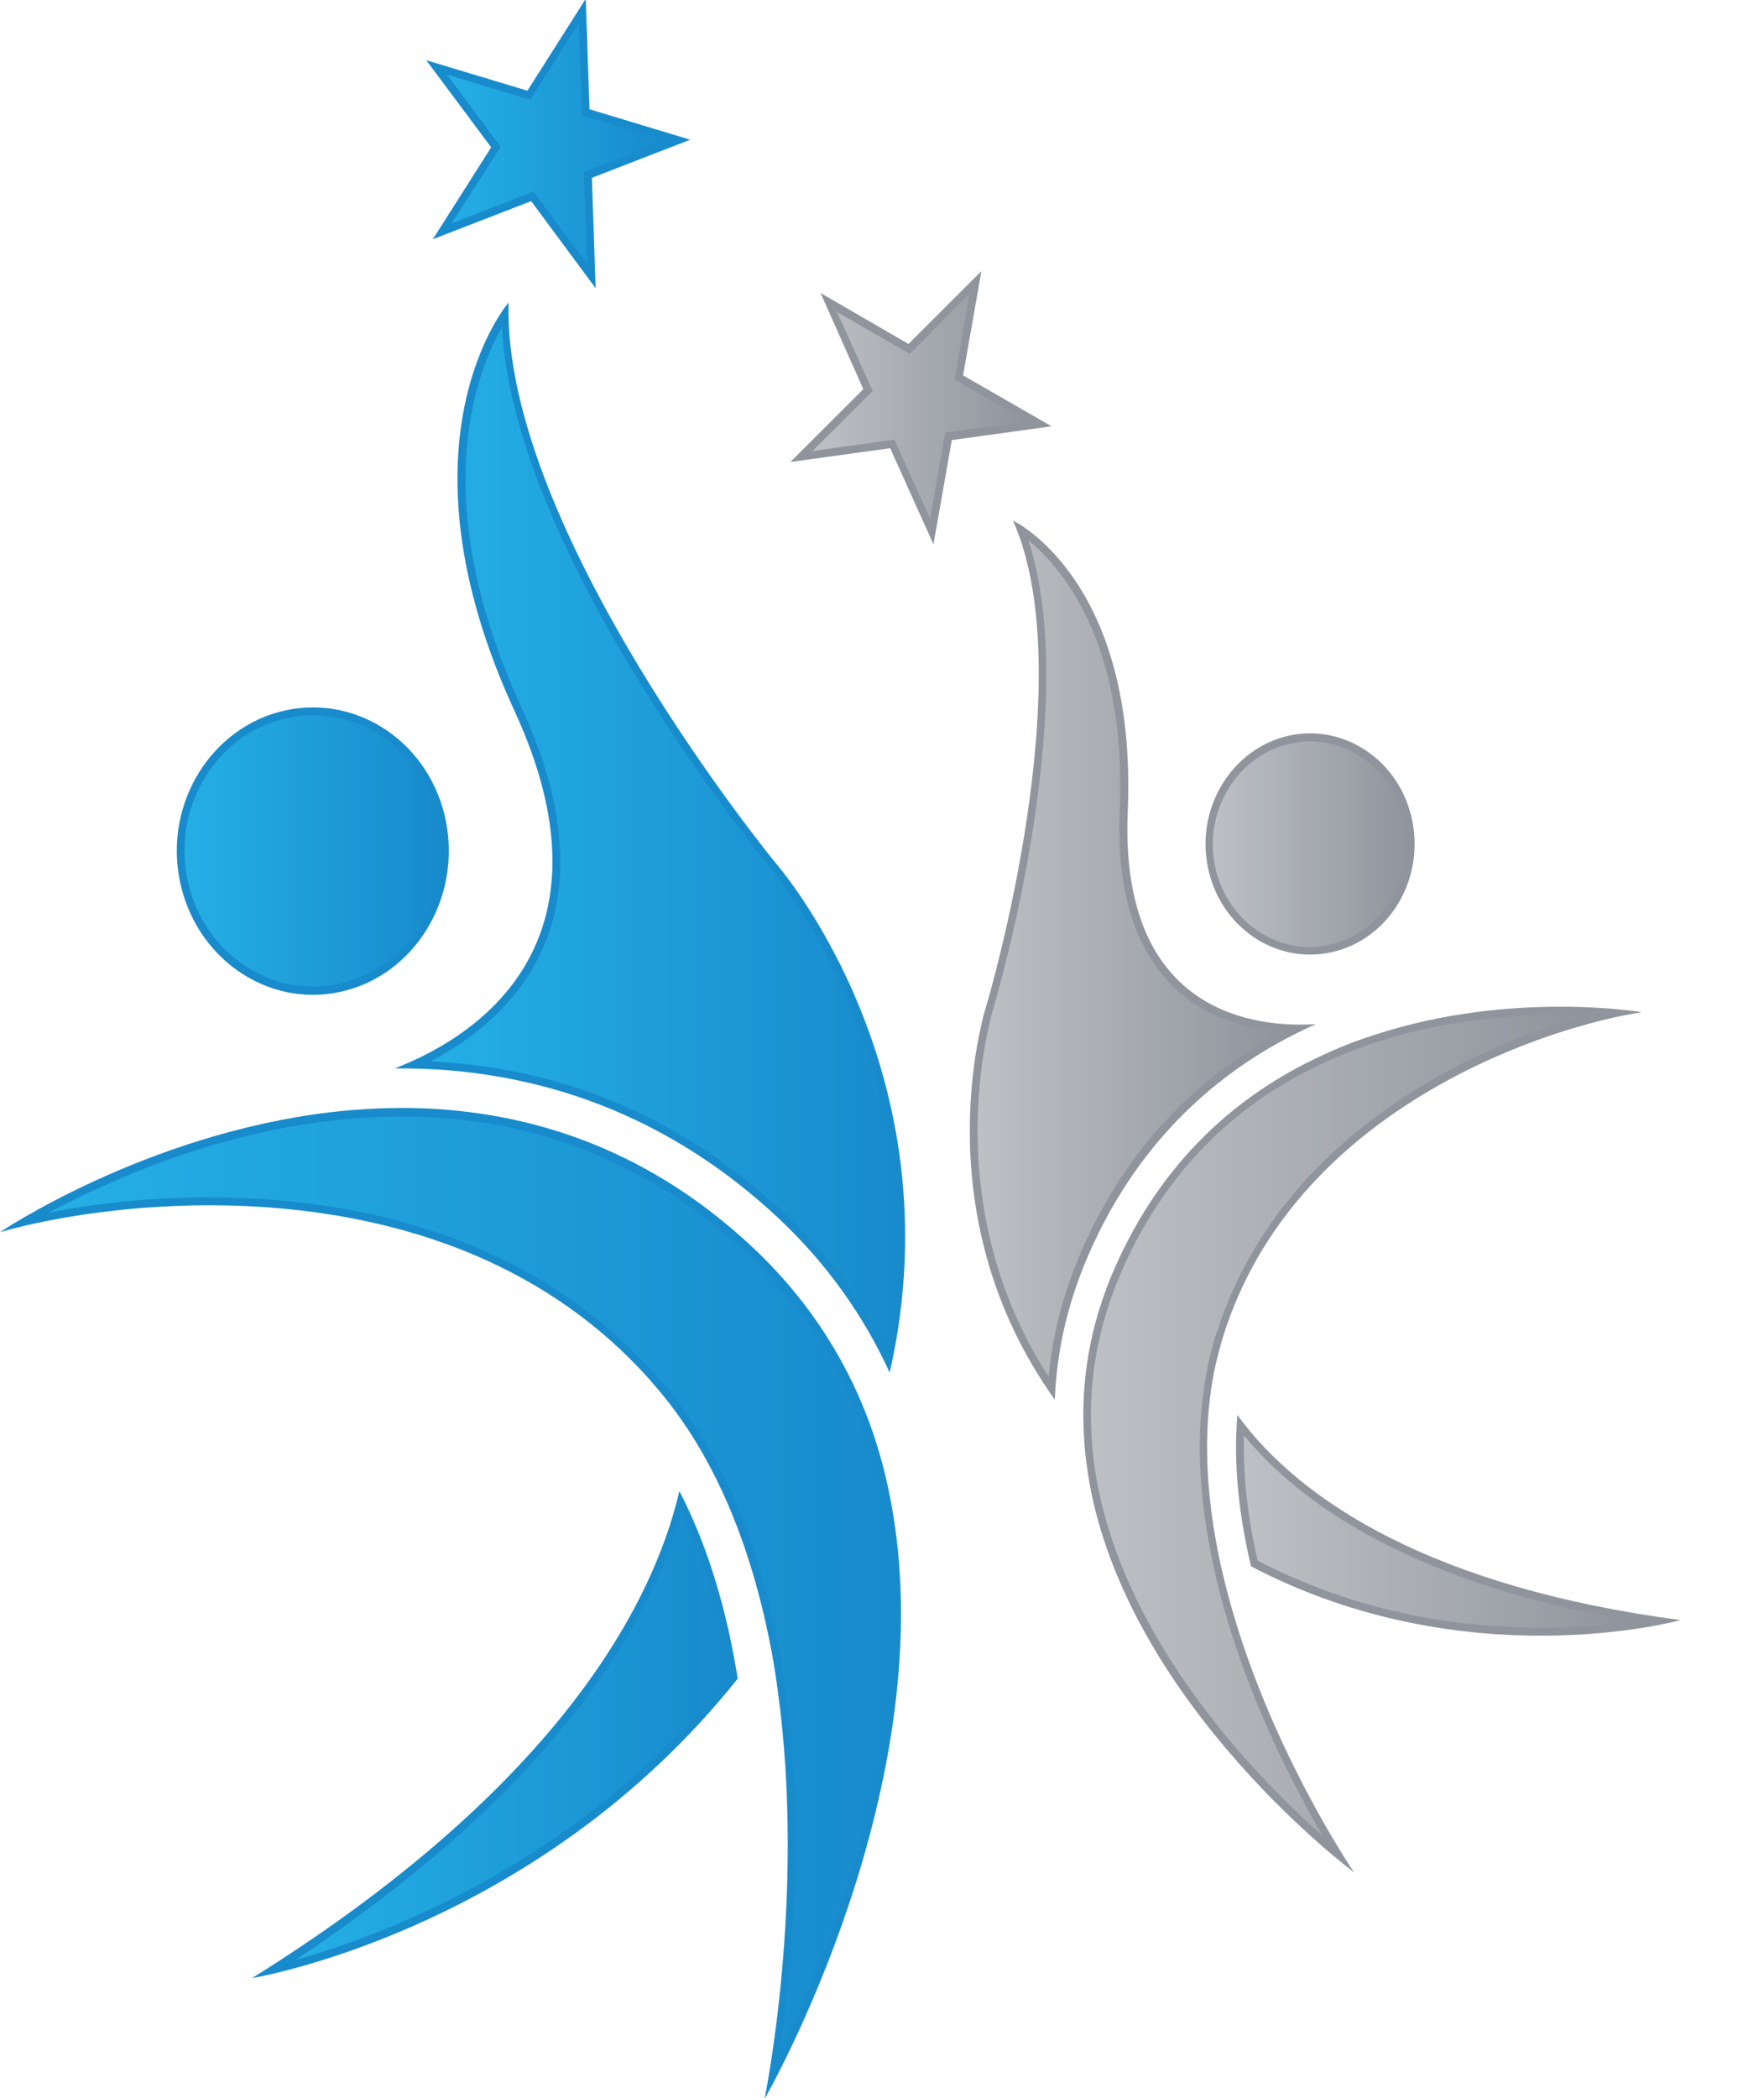 <svg xmlns="http://www.w3.org/2000/svg" width="53" height="63" viewBox="0 0 53 63" fill="none"><g clip-path="url(#clip0_608_142)"><path d="M13.401 24.681C13.853 27.011 12.439 29.299 10.234 29.785C8.029 30.271 5.866 28.77 5.4 26.439C4.933 24.109 6.361 21.822 8.566 21.336C10.786 20.85 12.948 22.351 13.401 24.681Z" fill="#188BCC"></path><path d="M9.4 29.627C7.591 29.627 5.994 28.269 5.626 26.382C5.414 25.31 5.612 24.224 6.177 23.323C6.743 22.408 7.605 21.794 8.623 21.565C8.877 21.508 9.146 21.479 9.415 21.479C11.224 21.479 12.821 22.837 13.189 24.724C13.627 26.926 12.284 29.084 10.192 29.542C9.938 29.599 9.669 29.627 9.4 29.627Z" fill="url(#paint0_linear_608_142)"></path><path d="M12.807 1.809L15.846 2.724L17.599 -0.035L17.712 3.281L20.737 4.196L17.783 5.34L17.896 8.656L15.959 6.04L13.005 7.184L14.758 4.425L12.807 1.809Z" fill="#188BCC"></path><path d="M16.03 5.754L13.57 6.712L15.041 4.411L13.429 2.238L15.931 2.995L17.387 0.708L17.486 3.467L20.002 4.225L17.543 5.168L17.642 7.927L16.03 5.754Z" fill="url(#paint1_linear_608_142)"></path><path d="M11.86 32.086C14.673 31 18.546 28.055 15.465 21.365C11.704 13.216 15.281 9.085 15.281 9.085C15.083 15.904 23.31 25.925 23.31 25.925C23.31 25.925 28.795 32.157 26.731 41.221C25.939 39.491 24.823 37.933 23.409 36.603C20.186 33.573 16.242 32.043 11.86 32.086Z" fill="#188BCC"></path><path d="M26.646 40.52C25.869 38.99 24.837 37.618 23.564 36.432C20.553 33.601 16.977 32.072 12.934 31.872C14.178 31.228 15.705 30.085 16.426 28.198C17.161 26.268 16.906 23.938 15.677 21.265C12.807 15.046 14.291 11.215 15.083 9.828C15.436 16.604 22.829 25.682 23.154 26.082C23.197 26.154 28.257 32.043 26.646 40.52Z" fill="url(#paint2_linear_608_142)"></path><path d="M23.366 50.755C23.296 50.227 23.211 49.698 23.098 49.169C22.646 46.967 21.896 44.809 20.695 42.965C20.44 42.579 20.172 42.207 19.875 41.85C19.762 41.707 19.635 41.578 19.522 41.435C13.486 34.659 3.294 36.046 0 37.004C0 37.004 4.368 34.059 9.937 33.401C10.672 33.316 11.422 33.273 12.185 33.273C15.606 33.301 19.309 34.345 22.646 37.49C24.398 39.148 25.543 41.035 26.222 43.008C26.434 43.636 26.604 44.266 26.731 44.909C28.47 53.514 22.971 63.035 22.971 63.035C22.971 63.035 24.229 56.974 23.366 50.755Z" fill="#188BCC"></path><path d="M23.437 61.648C23.748 59.461 24.201 55.101 23.593 50.713C23.522 50.198 23.437 49.655 23.324 49.112C22.829 46.639 22.009 44.523 20.879 42.822C20.624 42.436 20.341 42.05 20.045 41.692C19.931 41.55 19.804 41.407 19.677 41.278C15.761 36.875 10.234 35.96 6.276 35.96C4.283 35.96 2.629 36.189 1.47 36.417C3.181 35.503 6.319 34.073 9.937 33.659C10.658 33.573 11.379 33.53 12.058 33.53H12.1H12.185C16.115 33.559 19.592 34.959 22.49 37.69C24.102 39.205 25.275 41.02 25.996 43.093L26.01 43.122C26.208 43.708 26.377 44.337 26.519 44.98C27.848 51.556 24.823 58.789 23.437 61.648Z" fill="url(#paint3_linear_608_142)"></path><path d="M20.412 44.78C21.303 46.496 21.854 48.454 22.165 50.412C16.101 58.017 7.577 59.404 7.577 59.404C15.875 54.229 19.437 48.954 20.412 44.78Z" fill="#188BCC"></path><path d="M8.877 58.861C16.652 53.7 19.507 48.84 20.483 45.423C21.133 46.839 21.628 48.483 21.925 50.341C17.401 55.959 11.478 58.132 8.877 58.861Z" fill="url(#paint4_linear_608_142)"></path><path d="M36.287 26.025C36.64 27.826 38.308 28.97 40.004 28.598C41.701 28.226 42.789 26.468 42.436 24.667C42.082 22.866 40.414 21.722 38.718 22.094C37.022 22.48 35.933 24.238 36.287 26.025Z" fill="#90959D"></path><path d="M39.354 28.441C37.983 28.441 36.782 27.412 36.499 25.982C36.174 24.324 37.191 22.68 38.761 22.337C38.958 22.294 39.156 22.265 39.354 22.265C40.725 22.265 41.927 23.295 42.21 24.724C42.535 26.382 41.517 28.026 39.948 28.369C39.764 28.412 39.552 28.441 39.354 28.441Z" fill="url(#paint5_linear_608_142)"></path><path d="M29.487 8.142L28.936 11.273L31.594 12.802L28.597 13.217L28.046 16.347L26.745 13.46L23.748 13.874L25.939 11.687L24.653 8.799L27.296 10.329L29.487 8.142Z" fill="#90959D"></path><path d="M26.872 13.202L24.413 13.545L26.222 11.744L25.148 9.371L27.339 10.629L29.134 8.814L28.681 11.401L30.872 12.659L28.399 12.988L27.946 15.575L26.872 13.202Z" fill="url(#paint6_linear_608_142)"></path><path d="M39.538 30.757C37.234 30.9 33.643 30.07 33.884 24.367C34.18 17.391 30.434 15.632 30.434 15.632C32.555 20.378 29.657 30.128 29.657 30.128C29.657 30.128 27.593 36.303 31.692 42.035C31.749 40.549 32.088 39.105 32.696 37.704C34.081 34.502 36.414 32.143 39.538 30.757Z" fill="#90959D"></path><path d="M31.509 41.349C28.017 35.946 29.855 30.271 29.869 30.199C29.982 29.813 32.512 21.179 30.901 16.233C31.904 17.048 33.855 19.306 33.643 24.338C33.544 26.568 34.025 28.284 35.057 29.427C36.06 30.542 37.403 30.9 38.506 30.985C35.778 32.443 33.756 34.659 32.484 37.59C31.961 38.805 31.622 40.063 31.509 41.349Z" fill="url(#paint7_linear_608_142)"></path><path d="M36.838 47.668C36.739 47.267 36.64 46.867 36.569 46.467C36.244 44.766 36.145 43.008 36.456 41.306C36.527 40.949 36.612 40.606 36.711 40.263C36.753 40.12 36.796 39.991 36.838 39.863C39.128 33.115 46.719 30.785 49.334 30.399C49.334 30.399 45.404 29.727 41.277 31.085C40.739 31.257 40.188 31.471 39.651 31.729C37.234 32.858 34.93 34.802 33.488 38.09C32.724 39.834 32.47 41.535 32.569 43.151C32.597 43.665 32.668 44.165 32.753 44.651C34.025 51.284 40.683 56.23 40.683 56.23C40.683 56.23 38.025 52.342 36.838 47.668Z" fill="#90959D"></path><path d="M39.736 55.13C37.813 53.429 33.912 49.455 32.979 44.594C32.88 44.108 32.824 43.608 32.795 43.122V43.093C32.696 41.421 33.007 39.763 33.7 38.176C34.944 35.331 36.965 33.23 39.722 31.943L39.792 31.929L39.807 31.9C40.287 31.686 40.81 31.471 41.347 31.3C43.454 30.614 45.517 30.471 46.874 30.471C47.185 30.471 47.468 30.485 47.737 30.485C44.061 31.457 38.534 34.202 36.64 39.777C36.598 39.92 36.541 40.049 36.499 40.191C36.4 40.549 36.301 40.906 36.244 41.264C35.947 42.836 35.99 44.609 36.357 46.524C36.442 46.939 36.527 47.353 36.626 47.739C37.404 50.827 38.845 53.6 39.736 55.13Z" fill="url(#paint8_linear_608_142)"></path><path d="M37.177 42.493C37.05 43.994 37.234 45.552 37.587 47.039C44.075 50.441 50.493 48.654 50.493 48.654C43.128 47.682 39.086 45.123 37.177 42.493Z" fill="#90959D"></path><path d="M46.309 48.883C43.241 48.883 40.372 48.211 37.785 46.867C37.474 45.523 37.347 44.266 37.375 43.108C39.057 45.152 42.422 47.553 49.08 48.683C48.373 48.797 47.411 48.883 46.309 48.883Z" fill="url(#paint9_linear_608_142)"></path></g><defs><linearGradient id="paint0_linear_608_142" x1="5.55" y1="25.555" x2="13.265" y2="25.555" gradientUnits="userSpaceOnUse"><stop stop-color="#24AFE5"></stop><stop offset="1" stop-color="#188BCC"></stop></linearGradient><linearGradient id="paint1_linear_608_142" x1="13.423" y1="4.322" x2="20.003" y2="4.322" gradientUnits="userSpaceOnUse"><stop stop-color="#24AFE5"></stop><stop offset="1" stop-color="#188BCC"></stop></linearGradient><linearGradient id="paint2_linear_608_142" x1="12.92" y1="25.173" x2="26.96" y2="25.173" gradientUnits="userSpaceOnUse"><stop stop-color="#24AFE5"></stop><stop offset="1" stop-color="#188BCC"></stop></linearGradient><linearGradient id="paint3_linear_608_142" x1="1.489" y1="47.587" x2="26.846" y2="47.587" gradientUnits="userSpaceOnUse"><stop stop-color="#24AFE5"></stop><stop offset="1" stop-color="#188BCC"></stop></linearGradient><linearGradient id="paint4_linear_608_142" x1="8.874" y1="52.143" x2="21.926" y2="52.143" gradientUnits="userSpaceOnUse"><stop stop-color="#24AFE5"></stop><stop offset="1" stop-color="#188BCC"></stop></linearGradient><linearGradient id="paint5_linear_608_142" x1="36.445" y1="25.353" x2="42.279" y2="25.353" gradientUnits="userSpaceOnUse"><stop stop-color="#BDC1C5"></stop><stop offset="1" stop-color="#90959D"></stop></linearGradient><linearGradient id="paint6_linear_608_142" x1="24.413" y1="12.197" x2="30.866" y2="12.197" gradientUnits="userSpaceOnUse"><stop stop-color="#BDC1C5"></stop><stop offset="1" stop-color="#90959D"></stop></linearGradient><linearGradient id="paint7_linear_608_142" x1="29.374" y1="28.794" x2="38.515" y2="28.794" gradientUnits="userSpaceOnUse"><stop stop-color="#BDC1C5"></stop><stop offset="1" stop-color="#90959D"></stop></linearGradient><linearGradient id="paint8_linear_608_142" x1="32.775" y1="42.792" x2="47.725" y2="42.792" gradientUnits="userSpaceOnUse"><stop stop-color="#BDC1C5"></stop><stop offset="1" stop-color="#90959D"></stop></linearGradient><linearGradient id="paint9_linear_608_142" x1="37.362" y1="46" x2="49.075" y2="46" gradientUnits="userSpaceOnUse"><stop stop-color="#BDC1C5"></stop><stop offset="1" stop-color="#90959D"></stop></linearGradient><clipPath id="clip0_608_142"><rect width="53" height="63" fill="white"></rect></clipPath></defs></svg>